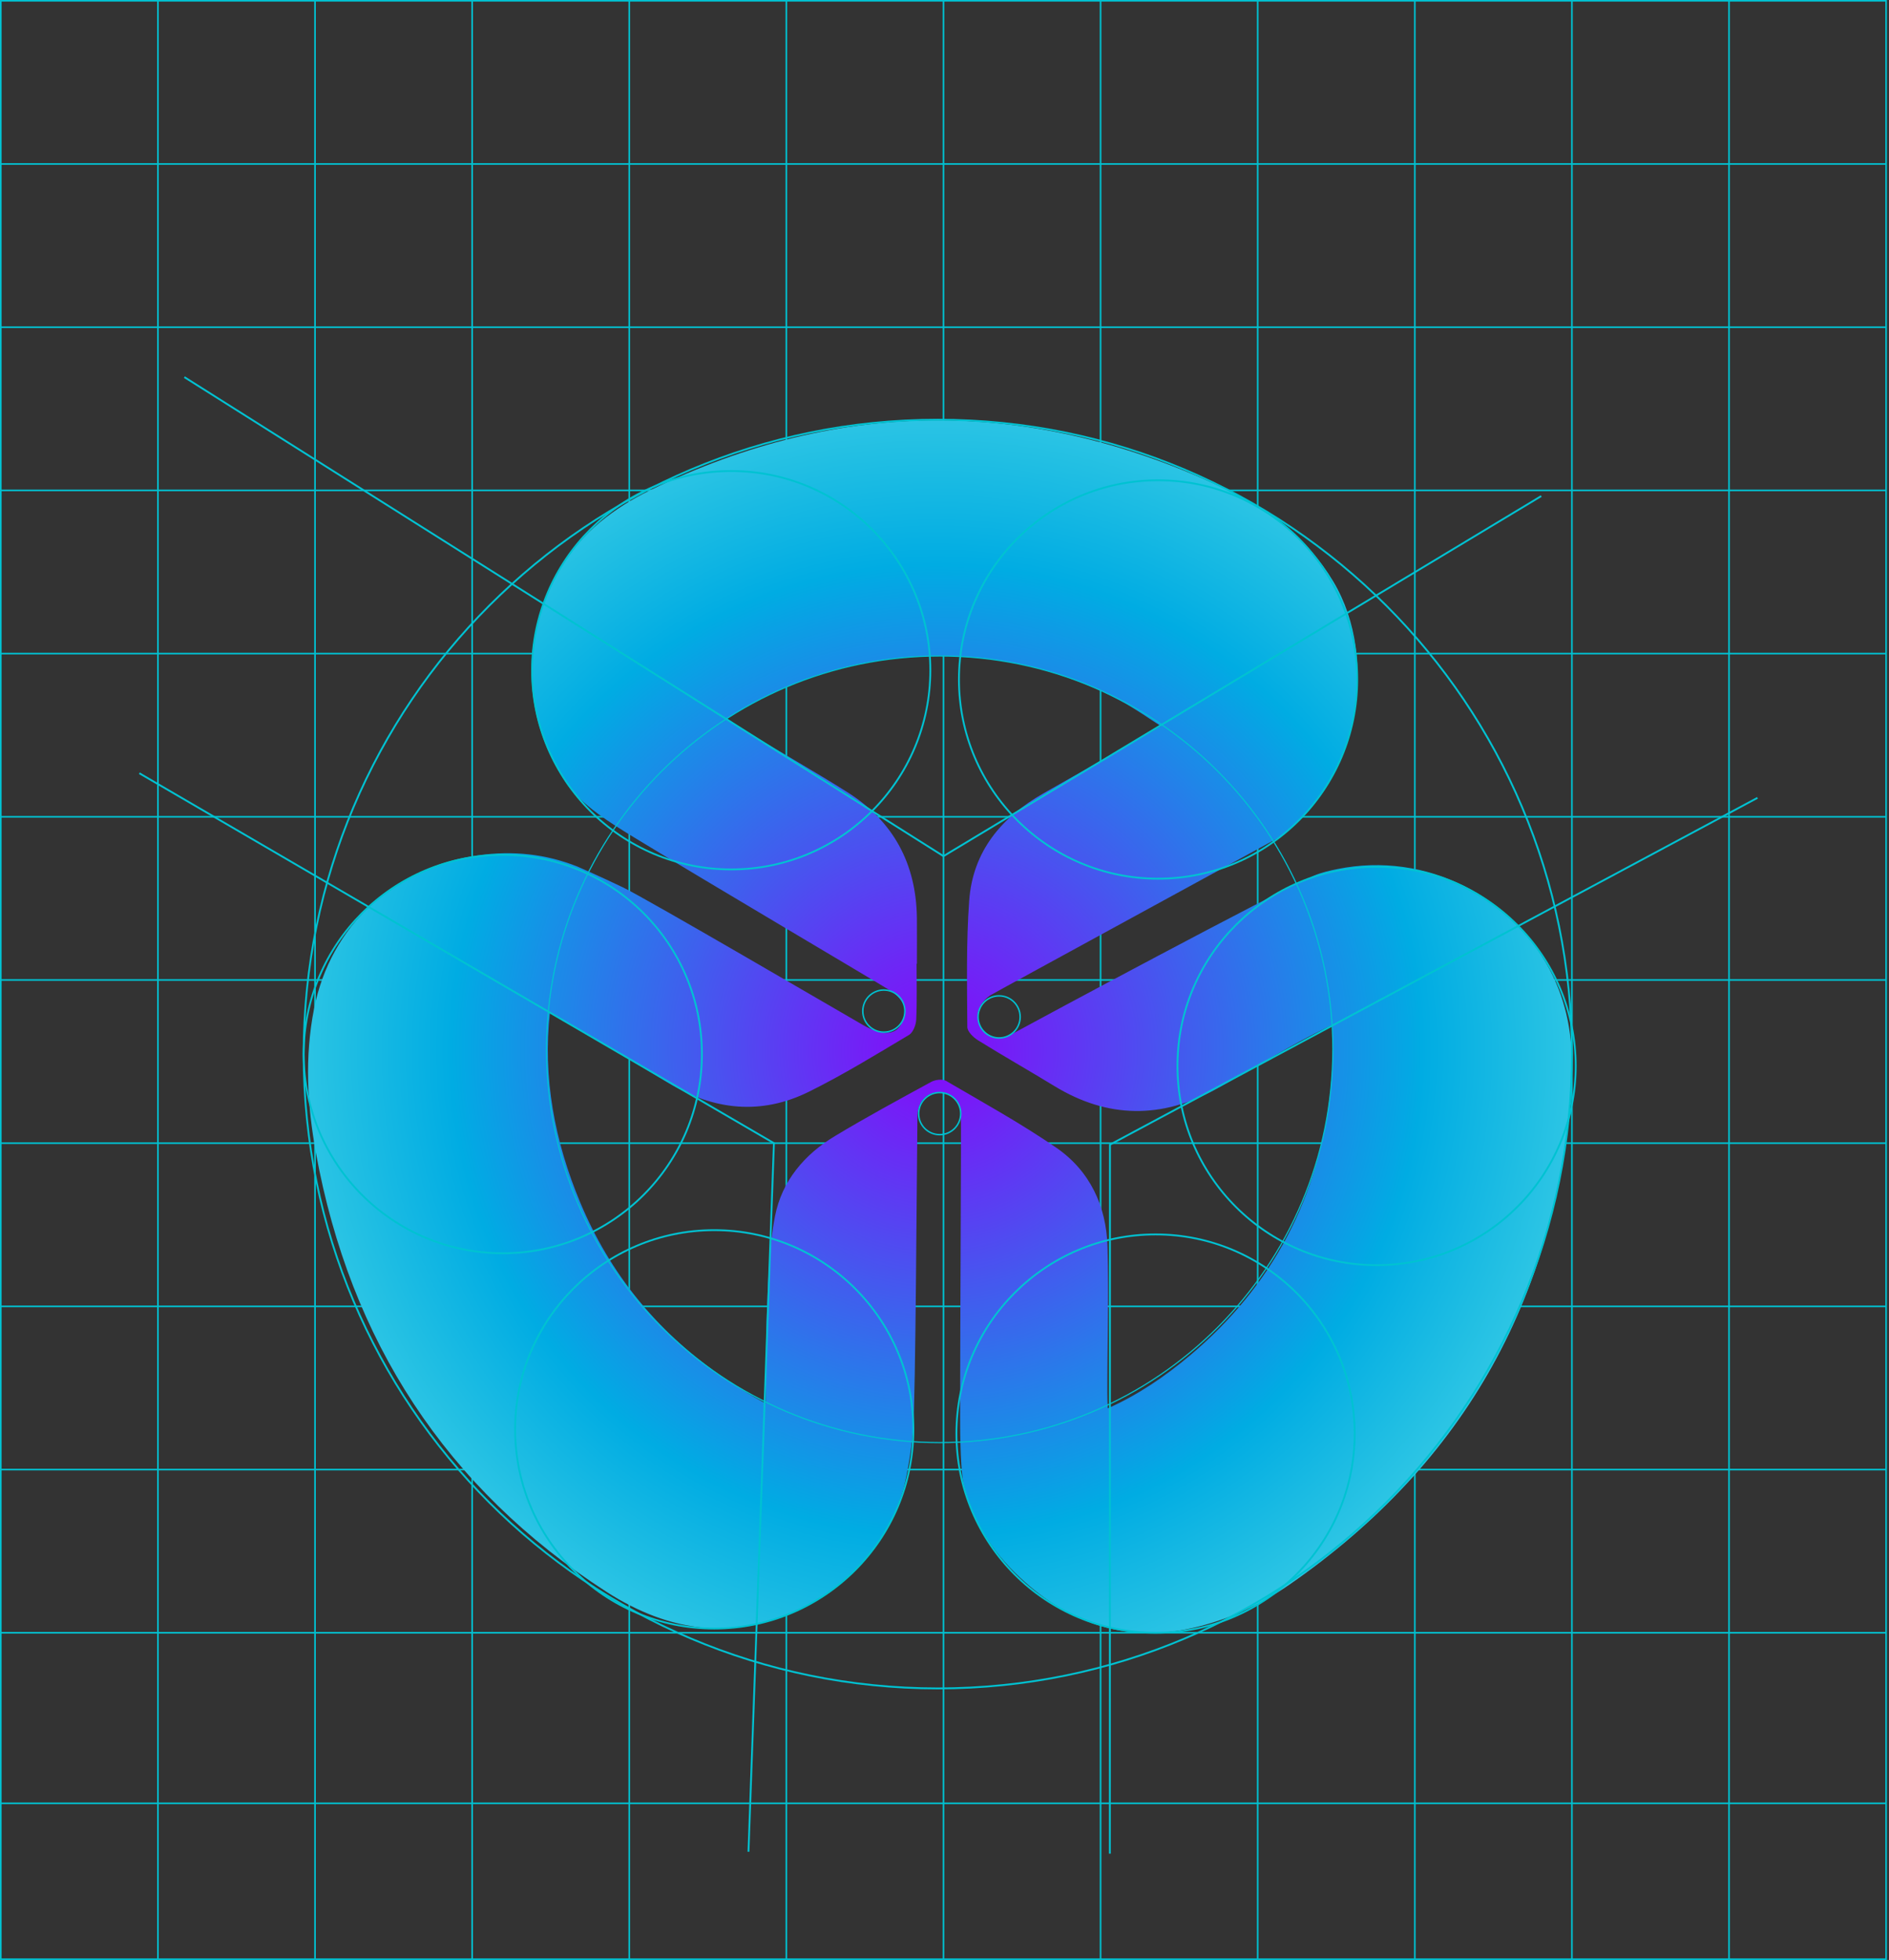 <svg width="511" height="530" viewBox="0 0 511 530" fill="none" xmlns="http://www.w3.org/2000/svg">
<rect x="0" y="0" width="511" height="530" fill="#333333" stroke="none"/>
<g clip-path="url(#clip0_1025_7343)">
<path d="M510.222 0.216H0.219V529.784H510.222V0.216Z" stroke="#00C2D2" stroke-width="0.433" stroke-miterlimit="10"/>
<path d="M0.219 441.522H510.23" stroke="#00C2D2" stroke-width="0.433" stroke-miterlimit="10"/>
<path d="M0.219 487.643H510.23" stroke="#00C2D2" stroke-width="0.433" stroke-miterlimit="10"/>
<path d="M0.219 397.392H510.23" stroke="#00C2D2" stroke-width="0.433" stroke-miterlimit="10"/>
<path d="M0.219 353.261H510.23" stroke="#00C2D2" stroke-width="0.433" stroke-miterlimit="10"/>
<path d="M0.219 309.131H510.23" stroke="#00C2D2" stroke-width="0.433" stroke-miterlimit="10"/>
<path d="M0.219 265H510.23" stroke="#00C2D2" stroke-width="0.433" stroke-miterlimit="10"/>
<path d="M0.219 220.869H510.23" stroke="#00C2D2" stroke-width="0.433" stroke-miterlimit="10"/>
<path d="M0.219 176.739H510.23" stroke="#00C2D2" stroke-width="0.433" stroke-miterlimit="10"/>
<path d="M0.219 132.608H510.23" stroke="#00C2D2" stroke-width="0.433" stroke-miterlimit="10"/>
<path d="M0.219 88.478H510.23" stroke="#00C2D2" stroke-width="0.433" stroke-miterlimit="10"/>
<path d="M0.219 44.347H510.23" stroke="#00C2D2" stroke-width="0.433" stroke-miterlimit="10"/>
<path d="M467.727 0.216V529.784" stroke="#00C2D2" stroke-width="0.433" stroke-miterlimit="10"/>
<path d="M425.223 0.216V529.784" stroke="#00C2D2" stroke-width="0.433" stroke-miterlimit="10"/>
<path d="M382.727 0.216V529.784" stroke="#00C2D2" stroke-width="0.433" stroke-miterlimit="10"/>
<path d="M340.223 0.216V529.784" stroke="#00C2D2" stroke-width="0.433" stroke-miterlimit="10"/>
<path d="M297.715 0.216V529.784" stroke="#00C2D2" stroke-width="0.433" stroke-miterlimit="10"/>
<path d="M255.223 0.216V529.784" stroke="#00C2D2" stroke-width="0.433" stroke-miterlimit="10"/>
<path d="M212.719 0.216V529.784" stroke="#00C2D2" stroke-width="0.433" stroke-miterlimit="10"/>
<path d="M170.223 0.216V529.784" stroke="#00C2D2" stroke-width="0.433" stroke-miterlimit="10"/>
<path d="M127.723 0.216V529.784" stroke="#00C2D2" stroke-width="0.433" stroke-miterlimit="10"/>
<path d="M85.215 0.216V529.784" stroke="#00C2D2" stroke-width="0.433" stroke-miterlimit="10"/>
<path d="M42.723 0.216V529.784" stroke="#00C2D2" stroke-width="0.433" stroke-miterlimit="10"/>
<path d="M420.23 264.204C409.811 242.277 385.687 230.18 361.839 234.991C359.667 235.432 357.46 235.908 355.41 236.8C344.438 241.567 279.825 276.275 273.958 279.503C270.255 281.545 267.062 280.714 265.236 277.538C263.618 274.709 264.622 271.429 267.849 269.179C268.671 268.6 345.338 226.849 345.727 226.598C346.315 226.208 346.886 225.802 347.458 225.378C366.91 210.823 373.373 178.521 360.688 157.269C353.835 145.795 343.564 137.982 331.917 132.418C279.955 107.601 227.794 107.177 175.841 132.591C166.133 137.341 157.592 143.848 151.795 153.254C143.306 167.021 141.593 183.505 146.482 198.216C147.615 201.634 149.112 204.948 150.955 208.115C152.115 210.105 153.291 212.147 154.858 213.895C159.089 218.62 164.324 222.063 171.506 226.433C193.251 239.664 235.772 264.732 240.912 267.916C242.496 268.894 244.486 270.91 244.642 272.476C244.832 274.51 244.201 277.235 242.496 278.481C239.891 280.394 235.729 278.464 233.549 277.227C227.05 273.515 175.236 243.203 168.599 240.001C162.948 237.276 156.64 234.507 156.156 234.308C147.572 230.916 138.772 230.007 129.565 231.262C106.738 234.351 89.423 250.238 84.958 272.77C82.38 285.802 83.106 298.868 85.469 311.796C94.736 362.494 120.548 402.402 164.013 430.421C181.172 441.479 199.421 444.101 218.12 434.193C226.09 429.971 232.363 424.536 237.01 417.977C240.255 413.4 242.712 408.269 244.391 402.627C244.841 401.121 246.355 394.277 247.004 386.541C247.696 378.32 247.999 315.491 248.181 301.845C248.233 297.968 250.638 295.441 253.961 295.32C257.258 295.199 259.724 297.605 259.923 301.576C260.07 304.371 259.724 357.389 259.724 382.924C259.724 394.467 260.269 399.849 260.685 401.485C261.714 405.595 263.237 409.454 265.227 413.071C267.694 417.553 270.869 421.655 274.677 425.393C288.028 438.468 303.777 444.473 322.519 440.25C332.02 438.113 340.812 434.046 348.781 428.526C396.572 395.428 421.874 349.662 425.11 291.721C425.638 282.297 424.357 272.926 420.221 264.221L420.23 264.204ZM255.934 292.292C254.956 291.721 253.018 291.954 251.919 292.551C243.188 297.31 234.44 302.052 225.917 307.175C217.636 312.142 211.518 319.333 209.658 328.842C208.065 336.993 207.84 345.456 207.494 353.806C207.139 362.364 207.2 370.939 207.131 379.506C202.761 377.247 198.634 374.53 194.584 371.71C177.598 359.863 164.982 344.34 156.986 325.243C150.012 308.594 146.802 291.392 148.775 273.662C159.565 280.03 170.286 286.52 181.025 292.967C193.217 300.278 205.954 301.568 218.778 295.242C228.08 290.648 236.958 285.179 245.888 279.866C247.004 279.2 247.783 277.158 247.852 275.712C248.086 270.694 247.947 265.649 247.947 260.622H248.034C248.034 256.485 248.077 252.349 248.034 248.213C247.844 233.563 241.674 222.098 229.291 214.258C220.232 208.53 210.852 203.286 201.731 197.645C200.018 196.589 198.357 195.455 196.713 194.296C212.288 184.241 229.438 178.53 248.207 177.543C267.521 176.531 285.865 180.373 302.989 189.433C306.823 191.458 310.388 194.002 314.057 196.355C303.526 202.473 292.935 208.487 282.335 214.492C270.947 220.947 263.151 230.163 262.182 243.523C261.351 254.876 261.611 266.307 261.671 277.711C261.671 278.94 263.298 280.524 264.57 281.311C271.406 285.551 278.415 289.531 285.285 293.719C299.684 302.494 314.247 302.563 328.905 294.533C336.451 290.397 343.797 285.88 351.351 281.761C354.328 280.134 357.365 278.629 360.403 277.123C360.792 282.972 360.515 288.848 359.918 294.689C356.924 323.694 344.204 347.741 321.931 366.509C315.104 372.263 307.74 377.256 299.667 380.838C299.597 379.437 299.554 378.061 299.554 376.685C299.528 363.489 299.978 350.285 299.597 337.097C299.277 326.168 294.856 316.624 285.744 310.359C276.191 303.792 265.989 298.167 255.969 292.309L255.934 292.292Z" fill="url(#paint0_radial_1025_7343)"/>
<path d="M253.683 456.57C348.421 456.57 425.221 379.77 425.221 285.032C425.221 190.294 348.421 113.494 253.683 113.494C158.945 113.494 82.144 190.294 82.144 285.032C82.144 379.77 158.945 456.57 253.683 456.57Z" stroke="#00C2D2" stroke-width="0.502" stroke-miterlimit="10"/>
<path d="M254.195 390.097C312.933 390.097 360.549 342.481 360.549 283.743C360.549 225.004 312.933 177.388 254.195 177.388C195.457 177.388 147.84 225.004 147.84 283.743C147.84 342.481 195.457 390.097 254.195 390.097Z" stroke="#00C2D2" stroke-width="0.312" stroke-miterlimit="10"/>
<path d="M313.275 237.604C343.024 237.604 367.141 213.488 367.141 183.739C367.141 153.99 343.024 129.874 313.275 129.874C283.526 129.874 259.41 153.99 259.41 183.739C259.41 213.488 283.526 237.604 313.275 237.604Z" stroke="#00C2D2" stroke-width="0.493" stroke-miterlimit="10"/>
<path d="M197.803 235.104C227.552 235.104 251.668 210.987 251.668 181.238C251.668 151.489 227.552 127.373 197.803 127.373C168.054 127.373 143.938 151.489 143.938 181.238C143.938 210.987 168.054 235.104 197.803 235.104Z" stroke="#00C2D2" stroke-width="0.493" stroke-miterlimit="10"/>
<path d="M312.592 441.531C342.341 441.531 366.457 417.415 366.457 387.666C366.457 357.917 342.341 333.801 312.592 333.801C282.843 333.801 258.727 357.917 258.727 387.666C258.727 417.415 282.843 441.531 312.592 441.531Z" stroke="#00C2D2" stroke-width="0.493" stroke-miterlimit="10"/>
<path d="M372.385 342.116C402.134 342.116 426.25 318 426.25 288.251C426.25 258.502 402.134 234.385 372.385 234.385C342.636 234.385 318.52 258.502 318.52 288.251C318.52 318 342.636 342.116 372.385 342.116Z" stroke="#00C2D2" stroke-width="0.493" stroke-miterlimit="10"/>
<path d="M193.213 440.38C222.962 440.38 247.078 416.264 247.078 386.515C247.078 356.766 222.962 332.65 193.213 332.65C163.464 332.65 139.348 356.766 139.348 386.515C139.348 416.264 163.464 440.38 193.213 440.38Z" stroke="#00C2D2" stroke-width="0.493" stroke-miterlimit="10"/>
<path d="M136.01 338.897C165.759 338.897 189.875 314.781 189.875 285.032C189.875 255.283 165.759 231.167 136.01 231.167C106.261 231.167 82.144 255.283 82.144 285.032C82.144 314.781 106.261 338.897 136.01 338.897Z" stroke="#00C2D2" stroke-width="0.493" stroke-miterlimit="10"/>
<path d="M49.879 101.985L255.225 231.513L416.924 134.148" stroke="#00C2D2" stroke-width="0.502" stroke-miterlimit="10"/>
<path d="M37.691 209.093L209.359 309.131L202.472 500.735" stroke="#00C2D2" stroke-width="0.502" stroke-miterlimit="10"/>
<path d="M475.424 215.747L300.26 309.529L300.234 501.263" stroke="#00C2D2" stroke-width="0.502" stroke-miterlimit="10"/>
<path d="M254.194 306.829C257.338 306.829 259.887 304.28 259.887 301.135C259.887 297.991 257.338 295.441 254.194 295.441C251.049 295.441 248.5 297.991 248.5 301.135C248.5 304.28 251.049 306.829 254.194 306.829Z" stroke="#00C2D2" stroke-width="0.398" stroke-miterlimit="10"/>
<path d="M239.092 279.104C242.237 279.104 244.786 276.555 244.786 273.411C244.786 270.266 242.237 267.717 239.092 267.717C235.948 267.717 233.398 270.266 233.398 273.411C233.398 276.555 235.948 279.104 239.092 279.104Z" stroke="#00C2D2" stroke-width="0.398" stroke-miterlimit="10"/>
<path d="M270.272 280.679C273.416 280.679 275.966 278.13 275.966 274.986C275.966 271.841 273.416 269.292 270.272 269.292C267.127 269.292 264.578 271.841 264.578 274.986C264.578 278.13 267.127 280.679 270.272 280.679Z" stroke="#00C2D2" stroke-width="0.398" stroke-miterlimit="10"/>
</g>
<defs>
<radialGradient id="paint0_radial_1025_7343" cx="0" cy="0" r="1" gradientUnits="userSpaceOnUse" gradientTransform="translate(253.369 284.104) scale(269.467 269.472)">
<stop stop-color="#8707FA"/>
<stop offset="0.49" stop-color="#00ACE3"/>
<stop offset="1" stop-color="#94FFE5"/>
</radialGradient>
<clipPath id="clip0_1025_7343">
<rect width="510.435" height="530" fill="white"/>
</clipPath>
</defs>
</svg>
